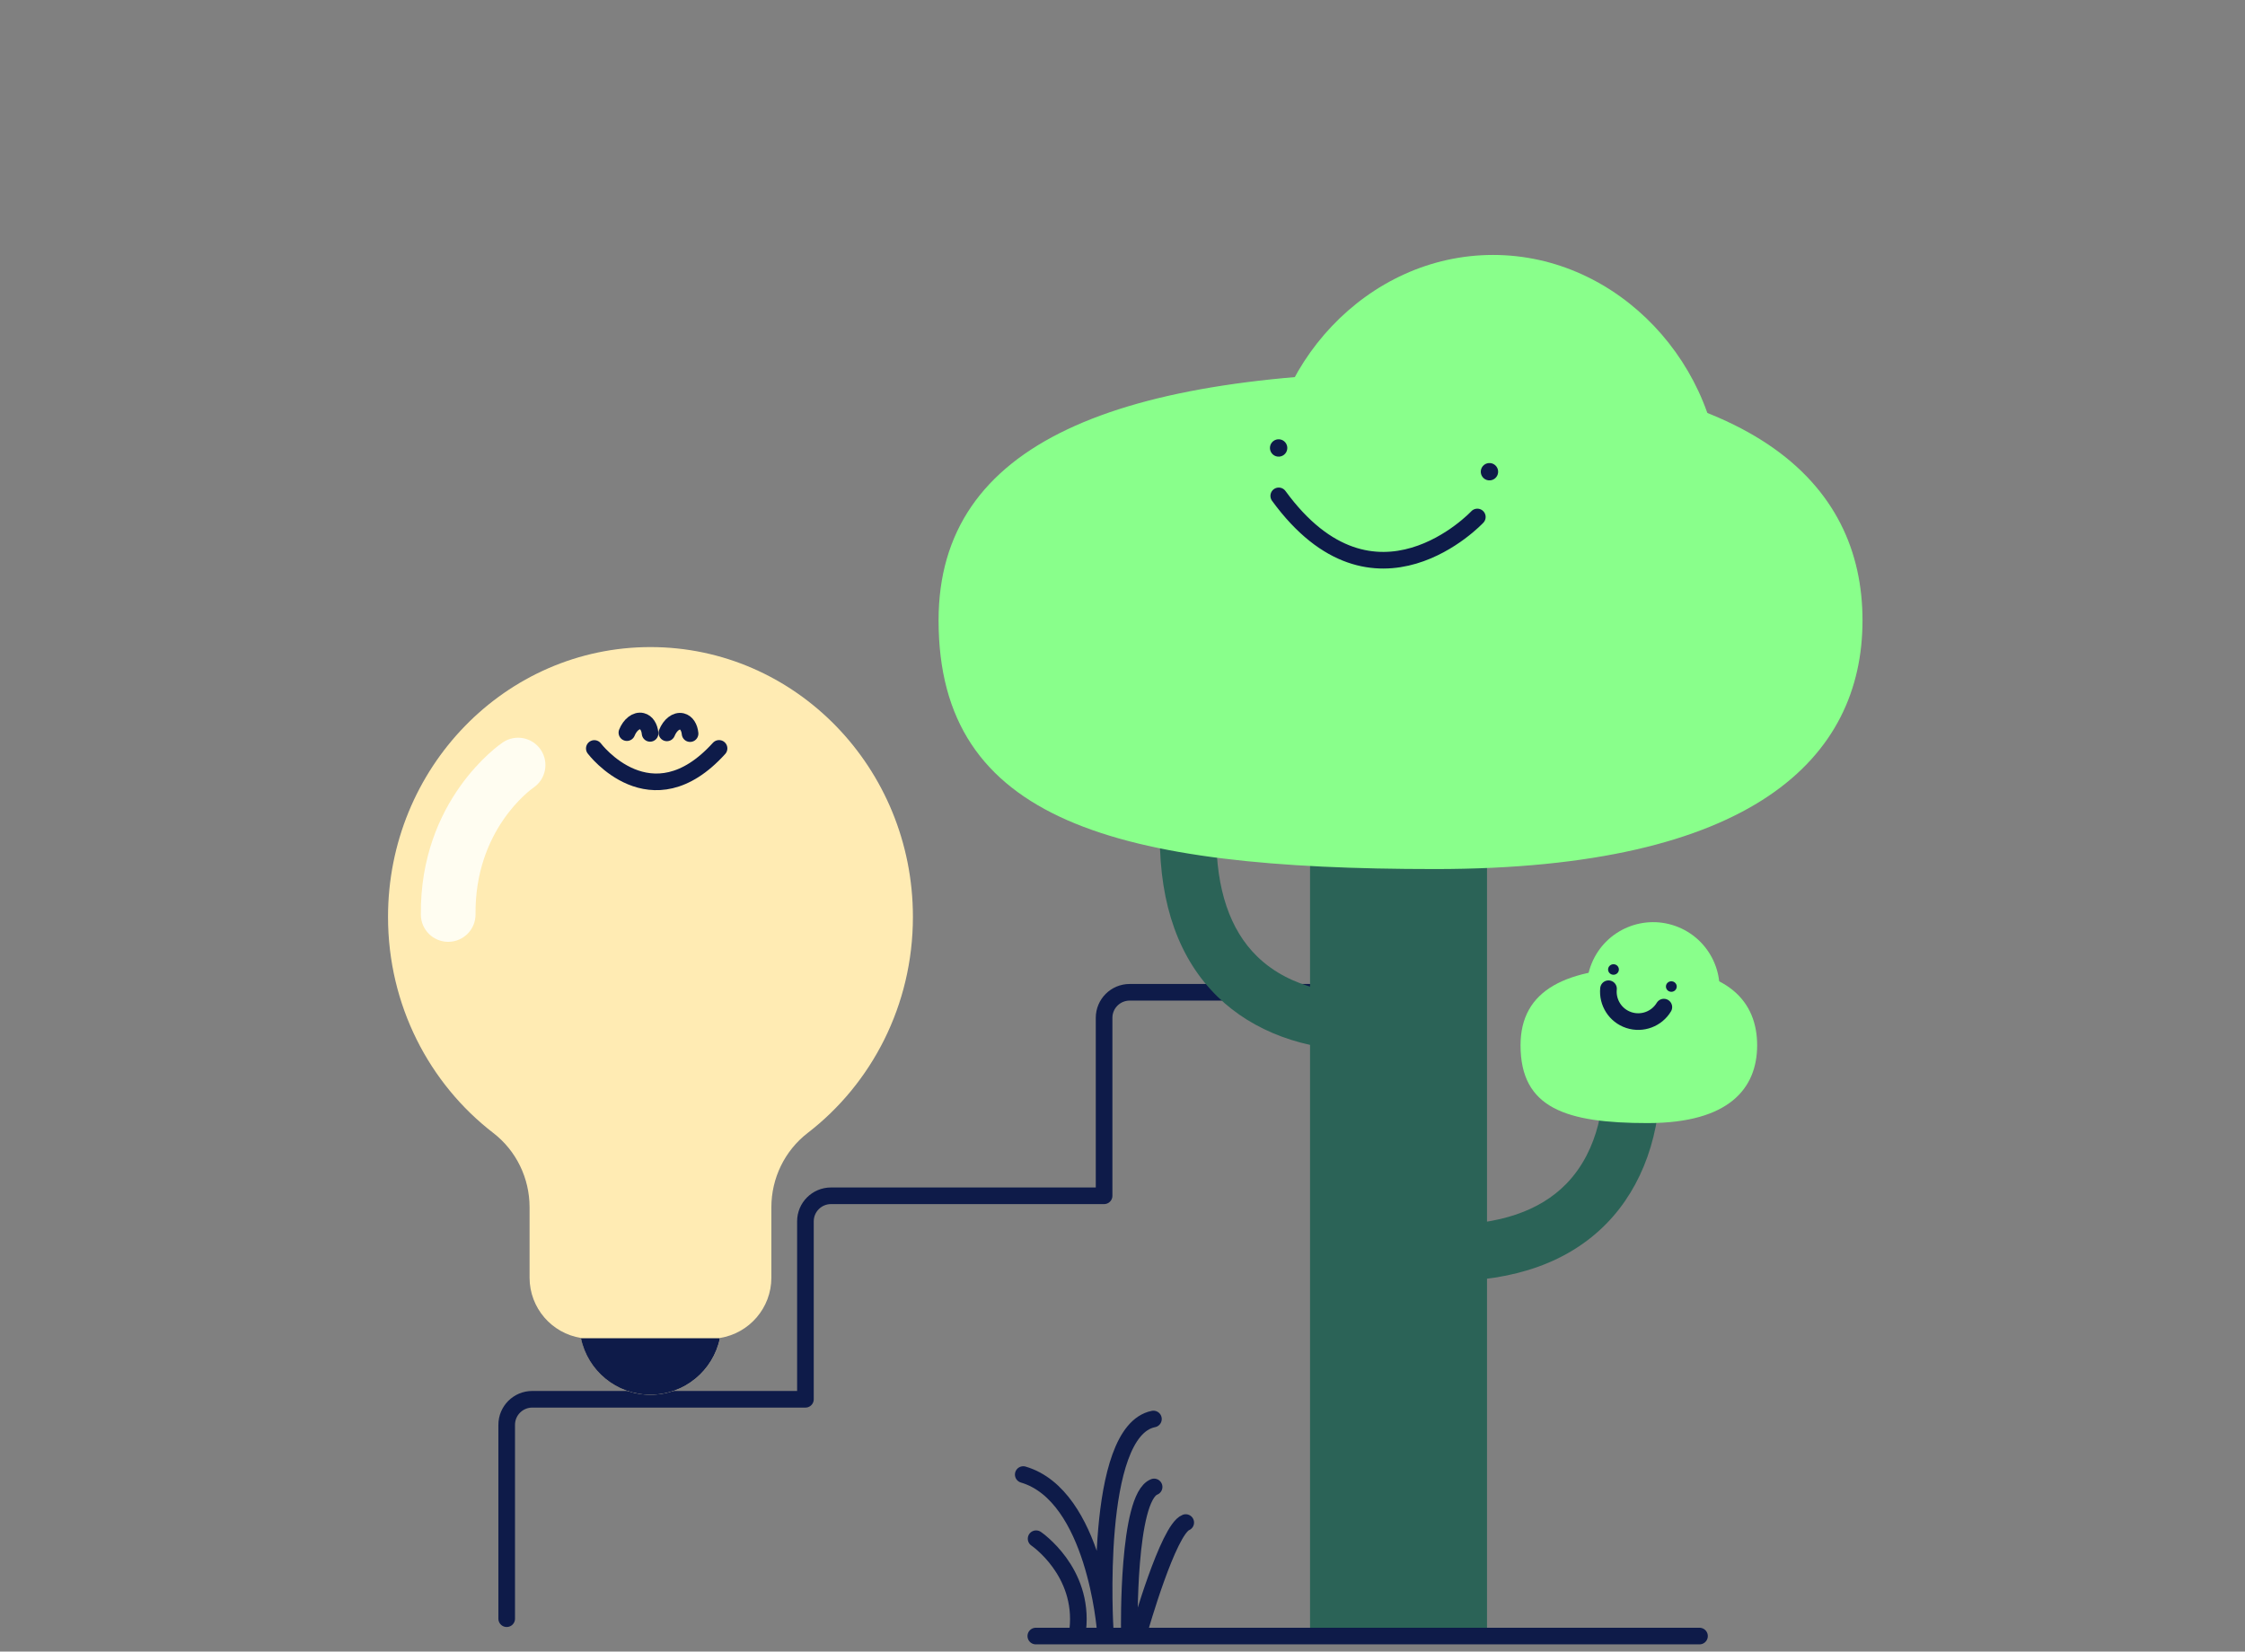<svg width="405" height="298" viewBox="0 0 405 298" fill="none" xmlns="http://www.w3.org/2000/svg">
<rect x="0" y="0" width="405" height="298" fill="#808080" stroke="none"/>
<g clip-path="url(#clip0_2042_2137)">
<mask id="mask0_2042_2137" style="mask-type:alpha" maskUnits="userSpaceOnUse" x="0" y="0" width="405" height="298">
<path d="M0 0H405V298H0V0Z" fill="#F4B2CE"/>
</mask>
<g mask="url(#mask0_2042_2137)">
<path d="M184.596 266.063C197.516 269.865 199.376 294.082 199.376 294.082C199.376 294.082 197.128 258.224 208.081 256.04" stroke="#0E1B49" stroke-width="3" stroke-linecap="round" stroke-linejoin="round"/>
<path d="M203.731 294.075C203.731 294.075 203.356 270.208 208.202 268.297" stroke="#0E1B49" stroke-width="3" stroke-linecap="round" stroke-linejoin="round"/>
<path d="M205.604 294.075C205.604 294.075 210.742 275.971 213.907 274.723" stroke="#0E1B49" stroke-width="3" stroke-linecap="round" stroke-linejoin="round"/>
<path d="M186.914 277.64C186.914 277.64 195.606 283.511 194.428 294.082" stroke="#0E1B49" stroke-width="3" stroke-linecap="round" stroke-linejoin="round"/>
<path d="M253.058 179.045H203.789C201.242 179.045 199.179 181.109 199.179 183.656V215.763H149.91C147.363 215.763 145.3 217.826 145.3 220.373V252.48H96.019C93.471 252.48 91.408 254.543 91.408 257.091V292.069" stroke="#0E1B49" stroke-width="3" stroke-linecap="round" stroke-linejoin="round"/>
<path d="M117.352 116.756C91.199 116.756 70 138.553 70 165.439C70 181.384 77.457 195.54 88.983 204.423C93.135 207.62 95.535 212.587 95.535 217.827V230.531C95.535 236.02 99.547 240.574 104.801 241.414C105.985 247.26 111.149 251.66 117.345 251.66C123.541 251.66 128.706 247.26 129.89 241.414C135.144 240.574 139.156 236.02 139.156 230.531V217.827C139.156 212.587 141.563 207.626 145.708 204.423C157.234 195.546 164.691 181.39 164.691 165.439C164.691 138.553 143.492 116.756 117.339 116.756H117.352Z" fill="#FFEBB3"/>
<path d="M124.49 132.37C124.382 131.249 123.841 130.37 123.019 130.173C122.001 129.924 120.88 130.816 120.307 132.236" stroke="#0E1B49" stroke-width="3" stroke-linecap="round" stroke-linejoin="round"/>
<path d="M117.276 132.325C117.167 131.204 116.626 130.326 115.805 130.128C114.786 129.88 113.665 130.771 113.092 132.192" stroke="#0E1B49" stroke-width="3" stroke-linecap="round" stroke-linejoin="round"/>
<path d="M117.333 251.66C123.51 251.66 128.668 247.285 129.871 241.465H104.801C106.004 247.285 111.156 251.66 117.339 251.66H117.333Z" fill="#0E1B49"/>
<path d="M80.851 169.939C78.151 169.939 75.947 167.762 75.922 165.055C75.725 144.296 90.097 134.362 90.708 133.954C92.969 132.432 96.032 133.031 97.554 135.285C99.069 137.533 98.483 140.583 96.248 142.112C95.758 142.456 85.639 149.709 85.786 164.966C85.811 167.692 83.627 169.914 80.902 169.939H80.857H80.851Z" fill="#FFFDF1"/>
<path d="M107.214 135.051C107.214 135.051 117.428 148.614 129.718 135.038" stroke="#0E1B49" stroke-width="3" stroke-linecap="round" stroke-linejoin="round"/>
<path d="M245.887 189.552C246.269 189.552 246.651 189.552 247.033 189.54H247.243C250.051 189.514 252.325 187.222 252.312 184.42C252.299 181.612 250.039 179.345 247.237 179.345C247.141 179.345 246.995 179.345 246.804 179.351C242.034 179.459 233.087 178.727 226.77 172.556C221.892 167.787 219.415 160.489 219.415 150.848C219.415 148.034 217.136 145.754 214.321 145.754C211.506 145.754 209.227 148.034 209.227 150.848C209.227 163.329 212.735 173.085 219.651 179.841C226.076 186.12 235.367 189.546 245.893 189.546L245.887 189.552Z" fill="#2B6357"/>
<path d="M260.833 231.186C273.314 231.186 283.069 227.678 289.826 220.762C296.334 214.101 299.772 204.377 299.518 193.374V193.164C299.492 190.368 297.213 188.095 294.417 188.095C294.411 188.095 294.404 188.095 294.392 188.095C291.59 188.107 289.316 190.368 289.316 193.17C289.316 193.265 289.316 193.412 289.323 193.603C289.437 198.373 288.699 207.319 282.528 213.636C277.759 218.514 270.455 220.991 260.82 220.991C258.005 220.991 255.726 223.271 255.726 226.086C255.726 228.9 258.005 231.18 260.82 231.18L260.833 231.186Z" fill="#2B6357"/>
<path d="M236.334 295.214H268.257V131.807H236.334L236.334 295.214Z" fill="#2B6357"/>
<path d="M269.346 46.001C292.047 46.001 310.457 66.015 310.457 88.723C310.457 111.431 292.054 129.834 269.346 129.834C246.644 129.834 228.234 111.431 228.234 88.723C228.234 66.015 246.644 46.001 269.346 46.001Z" fill="#89FF8B"/>
<path d="M258.871 67.06C316.335 67.06 335.999 87.15 335.999 111.934C335.999 136.718 316.335 156.809 258.871 156.809C201.407 156.809 169.319 148.263 169.319 111.934C169.319 79.878 201.407 67.06 258.871 67.06Z" fill="#89FF8B"/>
<path d="M266.512 93.282C266.512 93.282 247.956 113.156 230.687 89.474" stroke="#0E1B49" stroke-width="3" stroke-linecap="round" stroke-linejoin="round"/>
<path d="M268.875 83.559C269.734 83.654 270.352 84.431 270.256 85.291C270.161 86.15 269.384 86.768 268.524 86.672C267.665 86.577 267.047 85.8 267.143 84.94C267.238 84.081 268.015 83.463 268.875 83.559Z" fill="#0E1B49"/>
<path d="M230.839 79.272C231.699 79.368 232.317 80.145 232.221 81.004C232.126 81.864 231.349 82.482 230.489 82.386C229.63 82.291 229.012 81.514 229.107 80.654C229.203 79.795 229.98 79.177 230.839 79.272Z" fill="#0E1B49"/>
<path d="M309.302 182.963C311.835 176.848 308.931 169.837 302.816 167.304C296.701 164.771 289.69 167.675 287.158 173.79C284.625 179.905 287.528 186.916 293.643 189.449C299.758 191.981 306.769 189.078 309.302 182.963Z" fill="#89FF8B"/>
<path d="M297.237 174.574C311.954 174.574 316.991 180.859 316.991 188.609C316.991 196.359 311.954 202.644 297.237 202.644C282.521 202.644 274.307 199.969 274.307 188.609C274.307 178.586 282.521 174.574 297.237 174.574Z" fill="#89FF8B"/>
<path d="M300.161 181.719C298.893 183.833 296.282 184.865 293.837 184.056C291.398 183.247 289.927 180.853 290.176 178.401" stroke="#0E1B49" stroke-width="3" stroke-linecap="round" stroke-linejoin="round"/>
<path d="M301.51 178.956C302.049 178.956 302.485 178.531 302.485 178.007C302.485 177.483 302.049 177.058 301.51 177.058C300.972 177.058 300.536 177.483 300.536 178.007C300.536 178.531 300.972 178.956 301.51 178.956Z" fill="#0E1B49"/>
<path d="M291.074 173.982C290.539 173.982 290.1 174.409 290.1 174.931C290.1 175.453 290.533 175.88 291.074 175.88C291.615 175.88 292.048 175.453 292.048 174.931C292.048 174.409 291.615 173.982 291.074 173.982Z" fill="#0E1B49"/>
<path d="M186.862 295.202H306.592" stroke="#0E1B49" stroke-width="3" stroke-linecap="round" stroke-linejoin="round"/>
</g>
</g>
<defs>
<clipPath id="clip0_2042_2137">
<rect width="405" height="298" fill="white"/>
</clipPath>
</defs>
</svg>
